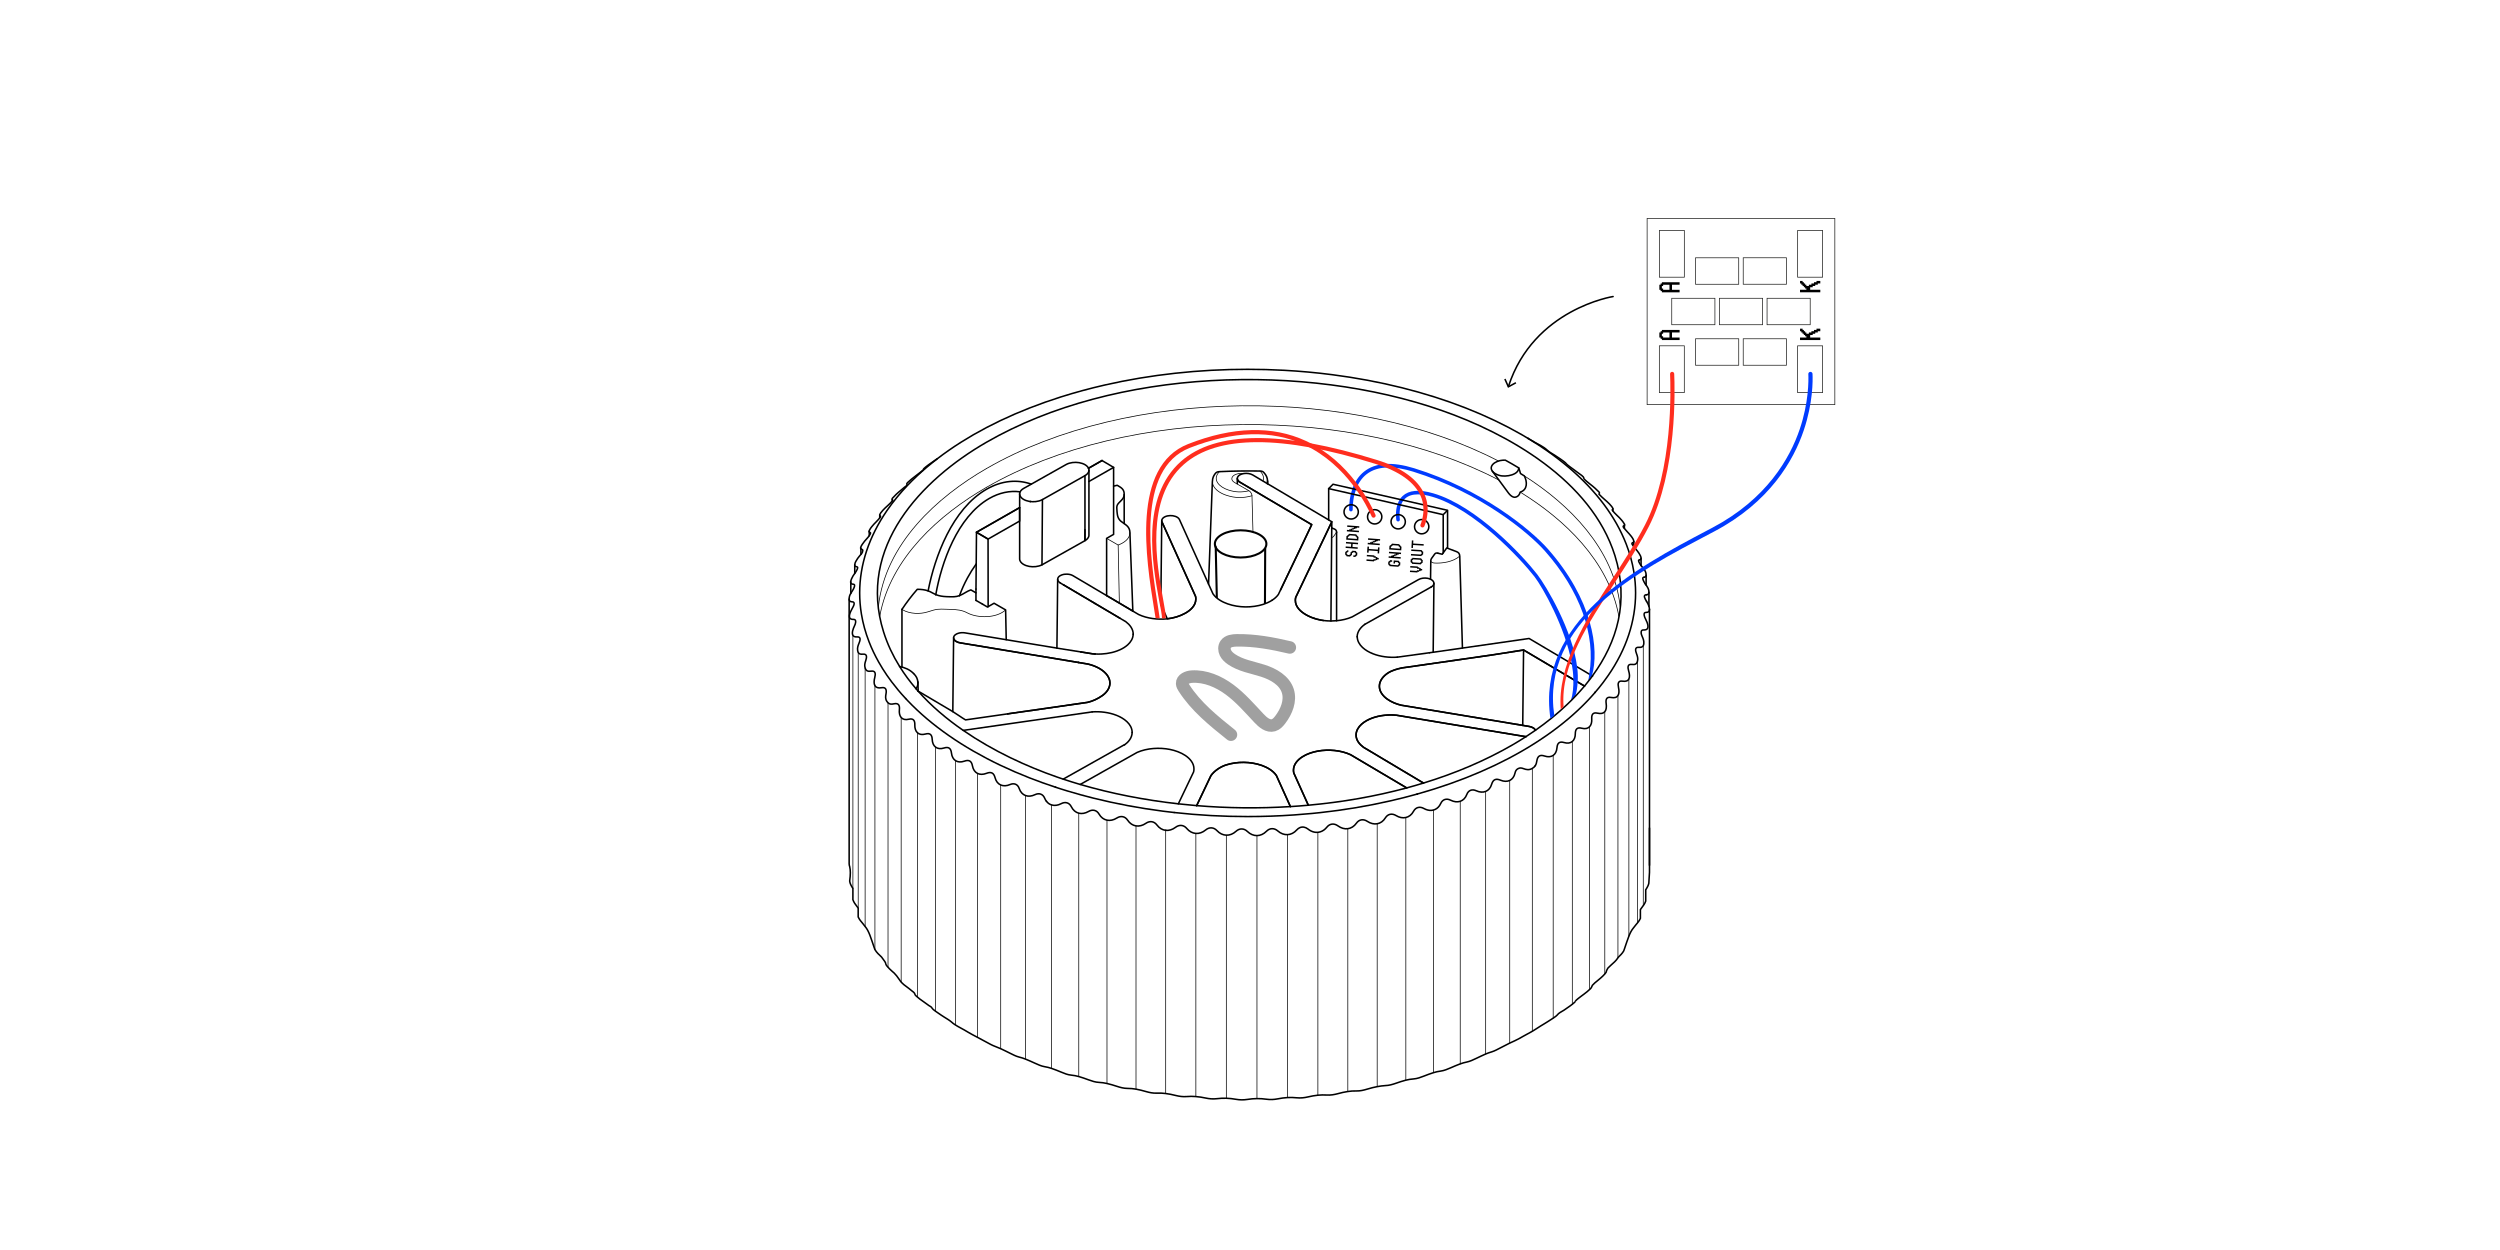 <?xml version="1.0" encoding="UTF-8"?><svg xmlns="http://www.w3.org/2000/svg" viewBox="0 0 1200 600"><defs><style>.c,.d,.e{stroke-linecap:round;}.c,.d,.e,.f,.g,.h{fill:none;}.c,.e{stroke-linejoin:round;}.c,.e,.f,.g{stroke:#000;}.c,.f{stroke-width:.75px;}.d{stroke:#a0a0a0;stroke-width:6px;}.d,.f,.g{stroke-miterlimit:10;}.e,.h{stroke-width:.35px;}.i{fill:#003bff;}.j{fill:#ff2d1e;}.h{stroke:#1d1d1b;}</style></defs><g id="a"><g><path d="M797.71,158.98h-.61v.6h-.61v2.44h.61v.61h.61v.6h8.5v-1.21h-3.65v-2.44h3.65v-1.21h-8.5v.61Zm3.63,.6v2.44h-3.04v-.61h-.6v-1.21h.6v-.61h3.04Z"/><path d="M797.71,136.07h-.61v.6h-.61v2.44h.61v.61h.61v.6h8.5v-1.21h-3.65v-2.44h3.65v-1.19h-8.5v.6Zm3.63,.6v2.44h-3.04v-.61h-.6v-1.21h.6v-.61h3.04Z"/><path d="M867.07,159.58h-.61v-.6h-.61v-.61h-.6v-.61h-1.23v1.23h.61v.6h.61v.61h.6v.61h.61v.6h.61v.61h-3.05v1.21h9.74v-1.21h-4.86v-1.21h1.21v-.61h1.21v-.61h1.23v-.6h1.21v-1.23h-1.83v.61h-1.21v.61h-1.23v.6h-1.21v.61h-1.21v-.61Z"/><path d="M867.07,136.66h-.61v-.6h-.61v-.6h-.6v-.61h-1.23v1.21h.61v.6h.61v.61h.6v.61h.61v.6h.61v.61h-3.05v1.21h9.74v-1.21h-4.86v-1.21h1.21v-.61h1.21v-.61h1.23v-.6h1.21v-1.21h-1.83v.61h-1.21v.6h-1.23v.6h-1.21v.61h-1.21v-.61Z"/><path class="h" d="M813.86,136.45h20.72v-12.71h-20.72v12.71Zm49,52h11.98v-22.45h-11.98v22.45Zm-72.24,5.77h90.1V104.84h-90.1v89.39Zm66.85-57.78h-20.72v-12.71h20.72v12.71Zm-20.72,26.17h20.72v12.71h-20.72v-12.71Zm-2.16,12.71h-20.72v-12.71h20.72v12.71Zm-38.1,13.12v-22.45h11.98v22.45h-11.98Zm72.41-45.26v12.69h-20.71v-12.69h20.71Zm-22.86,0v12.69h-20.72v-12.69h20.72Zm-22.88,0v12.69h-20.72v-12.69h20.72Zm51.69-32.57v22.45h-11.98v-22.45h11.98Zm-66.37,0v22.45h-11.98v-22.45h11.98Z"/></g><g><path class="c" d="M543.92,304.38c-.03,2.08-1.17,3.83-2.62,5.14-1.04,.94-2.27,1.7-3.56,2.3-.51,.24-1.03,.45-1.55,.64-1.59,.59-3.29,1-5.01,1.23-.8,.12-1.6,.2-2.4,.23-1.06,.06-2.11,.06-3.15,0"/><path class="c" d="M670.69,315.44c-3.85,.28-8.04-.21-11.66-1.63-1.81-.71-3.63-1.71-5.05-3.06-1.41-1.33-2.52-3.12-2.5-5.19"/><path class="c" d="M687.91,313.08c-.59,.08-1.18,.17-1.76,.24h0c-5.17,.73-10.29,1.37-15.46,2.12"/><path class="c" d="M510.33,373.98c4.86-2.73,9.73-5.46,14.58-8.19,4.94-2.78,9.87-5.55,14.81-8.33"/><path class="c" d="M518.83,312.93c-3.83-.61-7.66-1.19-11.51-1.83"/><path class="c" d="M686.98,281.75c-.13,.07-.26,.15-.39,.22-10.49,5.91-20.99,11.81-31.49,17.72"/><polyline class="c" points="731.31 312.01 731 339.69 730.91 348.18"/><path class="c" d="M524.22,341.71c3.85-.28,8.04,.21,11.66,1.63,1.8,.71,3.62,1.71,5.04,3.06,1.42,1.33,2.52,3.12,2.51,5.18"/><path class="c" d="M462.34,350.58c7.16-1.02,14.31-2.06,21.47-3.08,2.74-.39,5.47-.79,8.21-1.18,10.74-1.54,21.47-3.07,32.21-4.61"/><line class="c" x1="680.28" y1="381.15" x2="680.27" y2="381.15"/><path class="c" d="M627.99,386.5c-2.33-5.15-4.65-10.3-6.97-15.45-.11-.46-.16-.92-.16-1.38,.02-2.85,2.13-5.02,4.26-6.39,2.23-1.43,4.93-2.3,7.48-2.76,5.03-.9,11-.44,15.71,1.76,8.97,5.32,17.93,10.62,26.89,15.92"/><path class="c" d="M483.71,342.65l1.7-.25,36.57-5.26c2.38-.52,4.92-1.7,6.95-3.13l.21-.15c.17-.13,.35-.26,.52-.39,.13-.1,.25-.21,.38-.33,.1-.08,.19-.17,.29-.26,.15-.15,.3-.3,.45-.46,.13-.13,.25-.27,.36-.42,.02-.01,.03-.03,.04-.04,.11-.13,.21-.27,.31-.41,.08-.1,.15-.21,.22-.32,.1-.15,.19-.31,.28-.47,.1-.18,.19-.36,.27-.54,.04-.09,.08-.19,.11-.29,.05-.12,.09-.25,.13-.38,.05-.16,.1-.33,.13-.5,.04-.17,.07-.33,.08-.51,.01-.01,.01-.03,.01-.04,0-.04,.01-.07,.01-.11,.02-.15,.03-.31,.03-.47,0-.37-.03-.72-.09-1.06-.02-.15-.05-.28-.09-.42-.03-.14-.07-.28-.12-.42-.1-.3-.22-.6-.37-.88-.04-.08-.08-.17-.13-.25-.01,0-.02-.03-.03-.04-.04-.1-.1-.19-.16-.28-.09-.16-.19-.31-.3-.45-.09-.13-.19-.26-.29-.38-.13-.17-.27-.33-.42-.49-.52-.57-1.11-1.07-1.7-1.51-.09-.07-.19-.13-.28-.19-.01,0-.03-.02-.04-.03-.2-.14-.42-.28-.63-.41-.23-.14-.46-.28-.69-.41-.16-.08-.32-.17-.48-.25l-.06-.03h-.01c-.14-.07-.27-.14-.42-.21-.27-.13-.54-.25-.82-.36-.28-.12-.56-.23-.84-.33-.21-.08-.42-.15-.63-.22-.14-.05-.29-.1-.43-.14-.49-.16-.99-.29-1.48-.41-1.18-.2-2.36-.39-3.54-.59l-1.08-.18"/><path class="c" d="M683.27,375.87c-9.6-5.7-19.17-11.47-28.77-17.16-1.88-1.41-3.62-3.37-3.59-5.95,.03-2.07,1.17-3.82,2.62-5.13,1.46-1.32,3.29-2.28,5.1-2.95,3.67-1.34,7.86-1.74,11.7-1.37,20.45,3.38,40.89,6.77,61.34,10.17,.17,.02,.35,.05,.53,.06,.1,0,.2,.02,.3,.02"/><path class="c" d="M736.96,367.48s0,.01-.01,.02"/><path class="c" d="M574.39,386.7l.44-.91,6.42-13.49c1.67-2.36,4.59-4.25,7.17-5.09,2.75-.9,5.74-1.3,8.61-1.27,2.85,.04,5.84,.49,8.56,1.44,2.57,.91,5.44,2.48,7.07,4.87,2.24,4.97,4.49,9.94,6.73,14.91"/><path class="c" d="M638.84,298.07l.35-40,.05-4.56h0l.03-3.07c-.45,.93-.89,1.85-1.32,2.76-.06,.13-.12,.26-.18,.38,0,.01,0,.01,0,.02-.6,1.25-1.18,2.49-1.76,3.7-.74,1.53-1.45,3.03-2.16,4.5-.61,1.29-1.21,2.55-1.8,3.79-.04,.09-.09,.17-.13,.26-.02,.04-.04,.07-.06,.11,0,.05-.04,.11-.07,.16h0c-1.83,3.84-3.56,7.46-5.2,10.88-.62,1.33-1.24,2.62-1.85,3.89-.51,1.06-1.01,2.11-1.5,3.13-.44,.92-.87,1.83-1.3,2.72-.11,.44-.18,.91-.18,1.38-.02,3.2,2.59,5.48,4.99,6.88,.36,.21,.74,.42,1.12,.61,.22,.11,.45,.22,.68,.31,.05,.03,.1,.05,.15,.07,.16,.07,.32,.15,.48,.21,.16,.07,.33,.14,.49,.2,.08,.03,.16,.06,.25,.1,.09,.03,.17,.06,.26,.09,.17,.07,.34,.13,.51,.18h0c.16,.06,.33,.12,.49,.16,.16,.05,.33,.11,.49,.15,.1,.03,.2,.06,.29,.09,.72,.2,1.44,.36,2.15,.49,.38,.07,.76,.13,1.14,.18"/><path class="c" d="M651.43,305.68c.03-2.57,1.78-4.62,3.67-5.99"/><path class="c" d="M457.35,341.58s-8.28-4.89-16.61-9.82c-.08-.05-.16-.09-.24-.14"/><path class="c" d="M518.5,376.54c4.2-2.37,8.4-4.73,12.59-7.09,4.91-2.76,9.82-5.53,14.73-8.29,4.78-2.1,10.74-2.42,15.76-1.43,2.54,.52,5.2,1.45,7.41,2.92,2.09,1.43,4.16,3.64,4.11,6.5,0,.46-.06,.91-.17,1.37-2.44,5.11-4.88,10.21-7.33,15.32"/><line class="c" x1="559.53" y1="398.56" x2="559.53" y2="398.55"/><path class="c" d="M610.57,288.14c1.19-.76,2.26-1.69,3.04-2.79,.37-.75,.72-1.5,1.08-2.24l10.82-22.61,4.11-8.67c-6.95-4.12-13.91-8.23-20.87-12.34-.51-.31-1.03-.61-1.54-.91l-12.06-7.14c-.61-.37-1.25-.98-1.25-1.78,.02-.76,.61-1.35,1.18-1.69,.55-.32,1.2-.53,1.82-.64,.07-.02,.15-.03,.22-.04,1.34-.2,2.97-.02,4.18,.68,1.6,.95,3.24,1.92,4.93,2.92,.69,.41,1.38,.82,2.09,1.24,.05,.03,.1,.06,.16,.09,8.63,5.11,18.37,10.88,29.28,17.33,.5,.29,1,.59,1.51,.89-.45,.93-.89,1.85-1.32,2.76-.06,.13-.12,.26-.18,.38,0,.01,0,.01,0,.02-.6,1.25-1.18,2.49-1.76,3.7-.74,1.53-1.45,3.03-2.16,4.5-.61,1.29-1.21,2.55-1.8,3.79-.04,.09-.09,.17-.13,.26-.02,.04-.04,.07-.06,.11-.02,.03-.04,.06-.06,.1,0,.02,0,.04,0,.06h0c-1.83,3.84-3.56,7.46-5.2,10.88-.63,1.33-1.25,2.62-1.85,3.89-.51,1.06-1.01,2.11-1.5,3.13-.44,.92-.87,1.83-1.3,2.72-.11,.44-.18,.91-.18,1.38-.02,3.2,2.59,5.48,4.99,6.88,.36,.21,.74,.42,1.12,.61,.22,.11,.45,.22,.68,.31,.05,.03,.1,.05,.15,.07,.16,.07,.32,.15,.48,.21,.16,.07,.33,.14,.49,.2,.08,.03,.16,.06,.25,.1,.09,.03,.17,.06,.26,.09,.17,.07,.34,.13,.51,.18,.16,.05,.33,.11,.49,.16s.33,.11,.49,.15c.1,.03,.2,.06,.29,.09,.72,.2,1.44,.36,2.15,.49,.38,.07,.76,.13,1.14,.18,1.1,.14,2.24,.22,3.39,.23h.21c.9-.01,1.81-.05,2.72-.13,2.59-.23,5.17-.83,7.47-1.84,10.63-5.98,21.26-11.96,31.89-17.93,1.21-.69,2.86-.83,4.19-.61,.52,.09,1.05,.24,1.54,.47,.17,.08,.33,.17,.48,.26,.56,.36,1.15,.94,1.13,1.72v.09h0l-.35,32.98c4.69-.67,9.37-1.35,14.06-2.02l31.98-4.59c6.64,3.93,13.29,7.87,19.94,11.8,1.23,.73,2.45,1.45,3.68,2.17l4.8,2.85c.67,.39,1.32,.78,1.99,1.17,0,.01,.03,.02,.04,.03"/><line class="c" x1="765.66" y1="332.34" x2="765.65" y2="332.34"/><path class="c" d="M737,350.53s-.02-.05-.03-.08c-.03-.06-.06-.12-.1-.18-.07-.13-.17-.25-.28-.36-.08-.09-.17-.17-.27-.25-.11-.09-.23-.18-.35-.25-.59-.38-1.31-.61-2.01-.72-1.02-.17-2.03-.34-3.05-.51-19.44-3.23-38.85-6.45-58.29-9.67-2.37-.57-4.81-1.53-6.81-2.99-1.95-1.41-3.74-3.55-3.71-6.18,.04-2.64,1.87-4.73,3.84-6.11,2.03-1.4,4.56-2.1,6.94-2.62l3.15-.45h.02l10.03-1.45,16.04-2.31,14.14-2.04,15.05-2.36c7.8,4.62,15.6,9.24,23.4,13.85,1.02,.61,2.04,1.21,3.06,1.81,.93,.56,1.86,1.1,2.79,1.65"/><path class="c" d="M683.27,375.87c-9.6-5.7-19.17-11.47-28.77-17.16-1.88-1.41-3.62-3.37-3.59-5.95,.03-2.07,1.17-3.82,2.62-5.13,1.46-1.32,3.29-2.28,5.1-2.95,3.67-1.34,7.86-1.74,11.7-1.37,20.45,3.38,40.89,6.77,61.34,10.17,.17,.02,.35,.05,.53,.06,.1,0,.2,.02,.3,.02"/><path class="c" d="M627.99,386.5c-2.33-5.15-4.65-10.3-6.97-15.45-.11-.46-.16-.92-.16-1.38,.02-2.85,2.13-5.02,4.26-6.39,2.23-1.43,4.93-2.3,7.48-2.76,5.03-.9,11-.44,15.71,1.76,8.97,5.32,17.93,10.62,26.89,15.92"/><line class="c" x1="680.28" y1="381.15" x2="680.27" y2="381.15"/><path class="c" d="M574.39,386.7l.44-.91,6.42-13.49c1.67-2.36,4.59-4.25,7.17-5.09,2.75-.9,5.74-1.3,8.61-1.27,2.85,.04,5.84,.49,8.56,1.44,2.57,.91,5.44,2.48,7.07,4.87,2.24,4.97,4.49,9.94,6.73,14.91"/><line class="c" x1="502.32" y1="384.64" x2="502.31" y2="384.64"/><path class="c" d="M483.71,342.65l1.7-.25,36.57-5.26c2.38-.52,4.92-1.7,6.95-3.13l.21-.15c.17-.13,.35-.26,.52-.39,.13-.1,.25-.21,.38-.33,.1-.08,.19-.17,.29-.26,.15-.15,.3-.3,.45-.46,.13-.13,.25-.27,.36-.42,.02-.01,.03-.03,.04-.04,.11-.13,.21-.27,.31-.41,.08-.1,.15-.21,.22-.32,.1-.15,.19-.31,.28-.47,.1-.18,.19-.36,.27-.54,.04-.09,.08-.19,.11-.29,.05-.12,.09-.25,.13-.38,.05-.16,.1-.33,.13-.5,.04-.17,.07-.33,.08-.51,.01-.01,.01-.03,.01-.04,0-.04,.01-.07,.01-.11,.02-.15,.03-.31,.03-.47,0-.37-.03-.72-.09-1.06-.02-.15-.05-.28-.09-.42-.03-.14-.07-.28-.12-.42-.1-.3-.22-.6-.37-.88-.03-.09-.08-.17-.13-.25-.01,0-.02-.03-.03-.04-.04-.1-.1-.19-.16-.28-.09-.16-.19-.31-.3-.45-.09-.13-.19-.26-.29-.38-.13-.17-.27-.33-.42-.49-.52-.57-1.11-1.07-1.7-1.51-.09-.07-.19-.13-.28-.19-.01,0-.03-.02-.04-.03-.2-.14-.42-.28-.63-.41-.23-.14-.46-.28-.69-.41-.16-.08-.32-.17-.48-.25l-.06-.03h-.01c-.14-.07-.27-.14-.42-.21-.27-.13-.54-.25-.82-.36-.28-.12-.56-.23-.84-.33-.21-.08-.42-.15-.63-.22-.14-.05-.29-.1-.43-.14-.49-.16-.99-.29-1.48-.41-1.18-.2-2.36-.39-3.54-.59l-1.08-.18"/><line class="c" x1="765.66" y1="332.34" x2="765.65" y2="332.34"/><path class="c" d="M760.56,329.31c-.93-.55-1.86-1.09-2.79-1.65-1.02-.6-2.04-1.2-3.06-1.81-7.8-4.61-15.6-9.23-23.4-13.85l-15.05,2.36-14.14,2.04-16.04,2.31-10.03,1.45h-.02l-3.15,.45c-2.38,.52-4.91,1.22-6.94,2.62-1.97,1.38-3.8,3.47-3.84,6.11-.03,2.63,1.76,4.77,3.71,6.18,2,1.46,4.44,2.42,6.81,2.99,19.44,3.22,38.85,6.44,58.29,9.67,1.02,.17,2.03,.34,3.05,.51,.7,.11,1.42,.34,2.01,.72,.12,.07,.24,.16,.35,.25,.09,.08,.19,.16,.27,.25,.11,.11,.21,.23,.28,.36,.04,.06,.08,.12,.1,.18,.01,.02,.03,.04,.04,.07"/><path class="c" d="M543.43,351.58c-.03,2.57-1.78,4.62-3.68,5.99"/><path class="c" d="M508.93,279.81c-.61-.37-1.25-.95-1.25-1.74"/><path class="c" d="M614.69,283.11l10.82-22.61,4.11-8.67c-6.95-4.12-13.91-8.23-20.87-12.34-.51-.31-1.03-.61-1.54-.91l-12.06-7.14c-.61-.37-1.25-.98-1.25-1.78v2.46"/><path class="c" d="M688.27,280s0,.07,0,.1h0c-.06,.77-.69,1.32-1.28,1.65"/><path class="c" d="M508.93,279.81c.26,.16,.53,.31,.79,.47l.81,.48"/><path class="c" d="M537.43,296.67c.99,.58,1.99,1.17,2.98,1.76,1.87,1.41,3.57,3.5,3.54,6.07"/><path class="c" d="M574,287.59c-.03,3.2-2.68,5.43-5.12,6.78-2.6,1.45-5.66,2.34-8.57,2.66-.99-2.21-1.98-4.41-2.97-6.6-.1-.21-.14-.42-.14-.65l.44-39.85c0,.23,.04,.45,.13,.65,5.37,11.88,10.71,23.76,16.08,35.64,.11,.45,.17,.9,.15,1.37Z"/></g><path class="f" d="M756.17,480.58c.13-.43,2.76-2.37,3.04-2.58,.5-.36,4.85-3.47,4.85-4.41,.1-.21,.19-.42,.28-.63,.71-.84,1.55-1.5,2.4-2.18,.4-.32,2.45-1.97,3.56-3.26,.45-.5,.74-.94,.74-1.23,.03-.27,.28-.81,.76-1.61,.47-.51,.97-.97,1.48-1.42,1.22-1.08,2.44-2.1,3.33-3.51,.06-.08,.12-.17,.17-.26,.96-.93,1.9-1.84,2.59-3.02,.11-.31,.22-.62,.34-.93,.83-2.4,1.46-4.44,2.15-6.17h0c.63-1.6,1.3-2.91,2.21-3.98,.33-.47,.67-.91,1.05-1.34,.88-1,1.71-1.99,2.27-3.23v-4.17c.11-.17,.21-.34,.32-.51,.08-.12,.17-.23,.26-.35,.8-1.01,1.53-2.01,1.97-3.26v-5.42c.09-.13,.18-.27,.26-.41,.13-.21,.26-.42,.37-.63,.12-.21,.24-.42,.34-.64,.06-.12,.11-.24,.16-.35,.05-.12,.1-.24,.14-.36,.06-.18,.12-.36,.17-.54,.02-.08,.03-.16,.05-.25,.11-1.72,.21-3.44,.32-5.17v-3.46h0v-122.81c-.08-.5-.11-1.02-.27-1.51h0v-6.68c.06-1.44-.66-2.39-1.35-3.48v-4.67c.05-1.97-1.12-3.02-2.16-4.34-.09-.12-.18-.23-.26-.35-.01-1.16-.01-2.32-.01-3.47,.07-1.35-1.86-3.66-2.58-4.48-.32-.36-.62-.73-.9-1.12v-2.45c.09-1.29-2.35-3.87-3.04-4.58-.43-.44-.85-.9-1.22-1.39-.3-.4-1.37-1.31-.52-1.6,.12-.04,.21-.09,.27-.15,.4-.32-.12-.83-.37-1.24-.28-.46-.6-.88-.95-1.28-.68-.82-1.43-1.57-2.21-2.29-.46-.43-.91-.87-1.33-1.34-.21-.24-.41-.47-.59-.73-.18-.27-.71-.57-.22-.84,.06-.03,.11-.07,.14-.1,.16-.19-.04-.41-.15-.63-.12-.24-.28-.46-.44-.67-.33-.43-.69-.83-1.07-1.21-.76-.77-1.56-1.49-2.38-2.19-.49-.42-.97-.84-1.43-1.29-.23-.23-.46-.46-.67-.7s-.8-.39-.42-.82c.47-.45-.53-1.1-.78-1.36-.38-.41-.78-.78-1.19-1.15-.82-.74-1.68-1.43-2.55-2.1-.53-.4-1.04-.82-1.54-1.25-.15-.13-1.34-1.13-1.34-1.42v-.02c.21-.74-2.03-2.1-2.38-2.37-.9-.71-1.81-1.38-2.74-2.03-.3-.21-3.04-2.15-3.22-2.55-.15-.41-2.47-2.01-2.75-2.21-.97-.67-1.95-1.32-2.94-1.96-1.21-.77-2.49-1.4-3.55-2.4-1.85-1.75-4.12-2.66-6.23-3.9-.87-.52-1.75-1.04-2.64-1.55-.09-.06-.19-.11-.28-.17-.03-.01-.05-.03-.07-.04h-.01c-.95-.57-1.91-1.14-2.87-1.7-4.23-2.43-8.57-4.7-12.98-6.8-4.6-2.19-9.28-4.21-14.03-6.07-4.92-1.93-9.91-3.69-14.96-5.29-5.2-1.65-10.46-3.12-15.75-4.45-10.98-2.73-22.12-4.79-33.34-6.24-7.67-.99-15.37-1.69-23.09-2.11-5.84-.32-11.68-.47-17.53-.47-11.65,0-23.31,.62-34.89,1.9-11.32,1.24-22.56,3.1-33.66,5.63-7.13,1.63-14.19,3.54-21.16,5.74-5.04,1.6-10.03,3.36-14.96,5.29-4.75,1.86-9.43,3.88-14.03,6.07-4.41,2.1-8.74,4.37-12.98,6.8-4.03,2.33-7.98,4.82-11.8,7.48-1.86,1.3-3.68,2.63-5.47,4-.44,.31-.88,.61-1.33,.91-.96,.64-1.91,1.3-2.84,1.98-.25,.19-2.51,1.84-2.57,2.28-.02,.48-.42,.52-.67,.74-.26,.22-.52,.44-.78,.65-.52,.42-1.06,.82-1.6,1.22-.9,.66-1.79,1.34-2.64,2.06-.43,.35-.85,.72-1.26,1.11-.2,.2-1.19,.88-.93,1.32,.37,.57-.95,1.23-1.21,1.47-.48,.44-.98,.86-1.49,1.27-.84,.68-1.67,1.38-2.46,2.13-.39,.38-.78,.76-1.13,1.18-.25,.27-1.11,.9-.71,1.31,.02,.02,.05,.05,.08,.07,.47,.34-.12,.58-.32,.83-.19,.25-.41,.48-.63,.71-.43,.46-.9,.89-1.37,1.31-.8,.71-1.57,1.44-2.3,2.23-.36,.39-.7,.8-1.01,1.24-.15,.22-.29,.44-.39,.69-.08,.21-.19,.43-.08,.58,.04,.05,.1,.1,.19,.13,.5,.22,.05,.55-.11,.83-.02,.04-.05,.08-.08,.11h0c-.15,.23-.31,.44-.48,.64-.39,.48-.82,.93-1.27,1.36-.75,.74-1.48,1.5-2.13,2.34-.33,.42-.64,.84-.88,1.31-.21,.41-.58,.91-.27,1.2,.07,.07,.19,.13,.35,.17,.48,.14,.23,.49,.1,.8-.12,.27-.28,.52-.45,.76h0s-.02,.02-.02,.03c-.35,.51-.75,.97-1.17,1.43-.72,.77-1.39,1.57-1.98,2.45-.41,.63-1.33,1.85-.83,2.41,.11,.12,.29,.22,.55,.27,.2,.03,.32,.2,.35,.49-.06,1.2-.83,1.8-1.49,2.59-.68,.82-1.31,1.65-1.81,2.6-.25,.47-.47,.94-.54,1.48-.02,.1-.02,.19-.02,.28v.04c0,.47,.2,.76,.8,.82,.99,.12,.52,.93,.24,1.54-.26,.57-.6,1.08-.97,1.58-.02,.03-.04,.06-.07,.09-.61,.84-1.16,1.68-1.56,2.66-.29,.71-.57,1.49-.32,1.99,.13,.3,.46,.5,1.07,.54,.97,.06,.78,.78,.55,1.47-.21,.61-.51,1.15-.86,1.68-.27,.4-.53,.79-.76,1.19-.49,.83-.84,1.7-.81,2.82v127.03c0,.49,.11,.95,.27,1.41,.4,1.64,.4,3.89,0,6.73,0,.09,0,.17,0,.25,.02,.17,.05,.34,.09,.5,.04,.18,.1,.36,.16,.54,.05,.12,.09,.24,.14,.36s.11,.23,.16,.35c.11,.22,.22,.43,.34,.65,.12,.21,.24,.41,.37,.62,.09,.14,.18,.28,.27,.41v5.43c.43,1.24,1.17,2.24,1.96,3.25,.09,.12,.18,.24,.27,.35,.1,.17,.21,.34,.31,.51v4.17c.57,1.24,1.4,2.23,2.27,3.23,.38,.43,.73,.87,1.05,1.34,1.89,2.22,2.77,5.53,4.37,10.15,.11,.31,.22,.62,.34,.93,.83,1.44,2,2.5,3.19,3.6,1.36,1.73,2.03,2.78,1.99,3.14,0,1.11,3.45,4.02,4.05,4.53,.73,.7,1.61,1.8,2.62,3.32,1.13,1.82,2.82,2.83,4.42,4.05,.51,.4,1.02,.8,1.51,1.22,.5,.42,1.07,.71,1.36,1.38v.11c0,.88,4.66,4.01,5.13,4.34,.56,.39,1.11,.79,1.66,1.2,.55,.42,1.26,.55,1.56,1.33,.11,.25,.79,.79,1.64,1.41,1.57,1.14,3.72,2.52,4.05,2.73,1.2,.77,2.45,1.45,3.55,2.39,1.86,1.71,4.11,2.63,6.22,3.87,1.28,.75,2.54,1.53,3.85,2.22,.79,.42,1.59,.84,2.38,1.26h0c1.45,.77,2.9,1.55,4.34,2.33,1.36,.73,2.68,1.51,4.14,2.04,.93,.33,1.83,.7,2.72,1.11,1.51,.68,2.97,1.45,4.46,2.17,1.43,.7,2.82,1.47,4.4,1.86,1.04,.24,2.04,.57,3.02,.96,1.55,.59,3.04,1.32,4.57,1.99,1.5,.67,2.96,1.38,4.63,1.66,1.15,.17,2.25,.47,3.32,.82,1.58,.52,3.09,1.17,4.64,1.79,1.57,.64,3.09,1.3,4.84,1.45,1.24,.11,2.42,.35,3.58,.67,1.59,.44,3.13,1.01,4.7,1.58,1.64,.59,3.23,1.15,5.02,1.23,1.32,.05,2.58,.24,3.82,.53,1.6,.35,3.16,.84,4.74,1.35,1.69,.55,3.34,1.01,5.16,1.01,1.38,0,2.71,.12,4.03,.35,1.6,.27,3.16,.69,4.75,1.14,1.74,.5,3.44,.86,5.29,.78,1.44-.07,2.83,0,4.21,.18,1.59,.19,3.15,.52,4.74,.92,1.78,.44,3.52,.7,5.37,.54,1.48-.13,2.93-.13,4.37,0,1.57,.12,3.13,.37,4.71,.71,1.81,.39,3.57,.53,5.43,.31,1.52-.2,3.01-.26,4.49-.21,1.55,.05,3.08,.23,4.65,.51,1.84,.32,3.6,.35,5.45,.06,1.55-.25,3.07-.39,4.6-.4,1.51-.02,3.02,.08,4.56,.3,1.85,.26,3.61,.18,5.44-.18,1.57-.31,3.12-.53,4.67-.62,1.47-.08,2.94-.05,4.44,.11,1.86,.19,3.61,0,5.41-.42,1.58-.37,3.14-.66,4.72-.82,1.41-.14,2.84-.18,4.3-.08,1.85,.11,3.57-.19,5.33-.66,1.58-.43,3.15-.8,4.74-1.03,1.35-.21,2.72-.31,4.14-.27,1.83,.04,3.51-.37,5.23-.89,1.65-.5,3.23-.89,4.73-1.18,1.38-.26,2.69-.43,3.94-.51,1.8-.04,3.43-.55,5.1-1.12,1.57-.54,3.12-1.08,4.71-1.47,1.2-.3,2.43-.52,3.71-.6,1.76-.13,3.33-.72,4.93-1.34,1.56-.59,3.09-1.21,4.67-1.68,1.12-.34,2.26-.61,3.46-.75,1.7-.23,3.2-.9,4.74-1.55s3.04-1.34,4.6-1.9c1.03-.37,2.08-.68,3.18-.89,1.63-.34,3.05-1.07,4.52-1.75,1.51-.7,2.98-1.45,4.51-2.1,.93-.39,1.89-.74,2.88-1.02,1.52-.47,2.87-1.24,4.27-1.96,1.47-.75,2.92-1.53,4.4-2.25,.84-.42,1.68-.81,2.55-1.18,1.39-.62,2.68-1.4,4-2.14,2.18-1.22,4.41-2.32,6.48-3.73,1.2-.82,2.46-1.55,3.7-2.31,.39-.24,2.52-1.54,4.13-2.62,.92-.61,1.66-1.15,1.83-1.38,.9-1.24,2.23-1.69,3.39-2.47,.96-.64,1.91-1.29,2.84-1.98,.1-.07,.6-.43,1.13-.85,.69-.53,1.43-1.17,1.44-1.42"/><path class="c" d="M438.55,323.3c1.28,1.28,1.97,2.54,2.04,4.4"/><path class="c" d="M468.46,288.18c1.04,.61,2.09,1.21,3.14,1.81h0c.8,.46,1.6,.93,2.4,1.39,.1-.06,.21-.12,.31-.18"/><path class="c" d="M468.46,284.56c-.81-.47-1.63-.94-2.44-1.41-.85,.3-1.64,.68-2.41,1.15-1.23,.76-2.18,1.27-3.05,1.6-1.76,.67-3.2,.6-6.05,.5-.07,0-.15-.01-.22-.01-1.83-.07-3.49-.32-5.11-.98-.52-.22-1.05-.48-1.57-.79-.7-.42-1.4-.74-2.11-1-1.66-.58-3.35-.76-5.21-.75-2.66,3.06-5.11,6.24-7.35,9.63"/><path class="e" d="M482.7,292.77c-4.46,4.07-13.49,4.04-18.46,1.38-2.49-1.34-4.99-1.54-7.69-1.63-.57-.02-1.13-.04-1.7-.06-4.8-.17-4.96-.22-9.56,1.25-3.62,1.16-8.56,1-11.96-.96l-.39-.24"/><path class="c" d="M716.36,226.21c.38,.49,.83,.83,1.36,1.14,2.13,1.23,4.09,1.35,6.43,.97,1.78-.29,4.91-1.32,4.82-3.74"/><path class="c" d="M731.69,228.45c-.62-.39-1.24-.78-1.86-1.16-.22-.93-.5-1.82-.85-2.71-2.12-1.29-4.27-2.52-6.44-3.71-1.77-.02-3.31,.22-4.88,1.15-1.57,.93-2.57,2.54-1.29,4.19,2.56,3.47,5.11,6.94,7.67,10.41l.53,.64c.37,.41,.76,.76,1.23,1.04,.88,.51,1.57,.52,2.46,.02,.89-.49,1.13-1.25,1.44-2.09,3.6-1.15,3.42-4.97,1.99-7.78Z"/><path class="e" d="M777.71,291.35c-2.94-27.92-24.54-49.27-46.02-62.91"/><path class="c" d="M489.66,236.08c-4.93-.67-10.08,.45-14.85,3.2-15.35,8.85-22.92,30.88-25.63,46.13,0,.04,0,.08-.02,.12"/><path class="c" d="M495,232.39c-6.59-2.36-14.16-1.77-21.46,2.44-16.46,9.48-24.84,32.36-28.04,48.79,0,.01-.01,.03-.01,.04"/><line class="c" x1="468.47" y1="282.76" x2="468.47" y2="282.75"/><path class="c" d="M631.79,266.06s0,.04,0,.06h0"/><line class="c" x1="630.68" y1="296.78" x2="630.68" y2="296.77"/><path class="c" d="M641.56,297.94v-42.45h0c0-1.25-.93-1.59-2.01-1.91"/><path class="e" d="M639.19,258.07c.37-.1,.69-.28,.9-.55,.49-.68,.98-1.35,1.47-2.03"/><path class="e" d="M686.77,269.18c.01,.49,.31,.63,.68,.81,.35,.17,.7,.24,1.07,.27,3.83,.23,9.04-.58,12.15-3.32"/><path class="c" d="M701.97,311.06c-.43-14.71-.86-29.41-1.29-44.12-.05-1.2-.54-1.77-1.62-2.19-1.41-.54-2.82-1.07-4.23-1.58h0c-.13-.06-.26-.1-.39-.15-.57,.79-1.14,1.59-1.7,2.37h0c-.16,.23-.32,.43-.47,.65-.69-.17-1.37-.33-2.07-.5h0c-.66-.15-1.14-.16-1.59,.47-.48,.66-.95,1.33-1.43,1.99-.01,.02-.02,.03-.03,.04-.25,.35-.36,.69-.37,1.11v.03l-.12,8.85"/><line class="c" x1="686.15" y1="313.33" x2="686.15" y2="313.32"/><path class="c" d="M580.1,280.34c.62-16.41,1.23-32.82,1.84-49.23,0-.05,0-.11,.02-.16,.05-1.43,.51-2.54,1.37-3.66,.55-.69,1.16-.86,1.99-.9,6.48-.3,12.95-.4,19.44-.29,.8,.01,1.41,.13,1.93,.76,.04,.04,.08,.09,.11,.13,1.02,1.16,1.57,2.31,1.63,3.91v.04c.02,.43,.03,.85,.05,1.28"/><path class="e" d="M601.43,255.32c0-.08-.01-.15-.01-.23-.15-5.71-.32-11.41-.47-17.12-.02-.33-.09-.63-.22-.93-.27-.63-.63-1.1-1.23-1.46-.01,0-.02-.01-.03-.02-1.87-1.07-3.74-2.15-5.6-3.22-.42-.25-.84-.49-1.26-.73-2.21-1.27-1.5-3.2,.74-3.96,1.3-.44,2.42-.58,3.55-.32"/><path class="e" d="M581.96,230.95c-.14,3.65,3.93,5.89,6.69,6.78,4.24,1.4,8.02,1.44,12.3,.24"/><path class="e" d="M585.31,226.39c-3.76,3.92,.12,7.46,4.3,8.81,3.36,1.12,6.43,1.19,9.85,.37"/><path class="e" d="M542.36,255.69v.04c0,3.09-3.28,5.03-5.64,5.89-1.84-1.07-3.69-2.13-5.54-3.2"/><path class="c" d="M539.61,251.31c-.16-.11-.32-.22-.49-.32-1.78-1.09-2.61-2.34-2.84-4.43-.04-.33-.07-.65-.11-.98-.35-3.29,0-3.26,2.17-5.51,.76-.78,1.22-1.54,1.26-2.68"/><path class="e" d="M537.29,289.49l-.57-27.87"/><path class="c" d="M534.54,233.33c.57-.14,1.15-.26,1.72-.39,.14,.08,.28,.15,.41,.23,1.76,1.01,3.02,1.89,2.94,4.22v13.92c1.62,1.14,2.72,2.19,2.75,4.38v.04c.47,12.53,.93,25.06,1.4,37.59-2.16-1.28-4.31-2.56-6.47-3.83-2.04-1.2-4.07-2.41-6.11-3.61"/><path class="c" d="M518.83,312.93c1.89,.3,3.77,.6,5.66,.91,.38,.03,.76,.06,1.14,.08"/><path class="c" d="M525.63,289.69l3.15,1.86c.8,.47,1.6,.94,2.4,1.42,2.08,1.23,4.16,2.46,6.25,3.7"/><line class="e" x1="788.77" y1="309.8" x2="788.77" y2="434.7"/><line class="e" x1="786.01" y1="317.27" x2="786.01" y2="442.98"/><polyline class="e" points="781.86 449.37 781.86 449.36 781.86 325.9"/><line class="e" x1="762.99" y1="348.82" x2="762.99" y2="474.96"/><line class="e" x1="754.71" y1="355.91" x2="754.71" y2="482.03"/><line class="e" x1="745.53" y1="362.6" x2="745.53" y2="488.71"/><line class="e" x1="735.51" y1="368.84" x2="735.51" y2="494.95"/><polyline class="e" points="776.61 459.77 776.61 459.75 776.61 333.89"/><line class="e" x1="770.3" y1="467.52" x2="770.3" y2="341.62"/><line class="e" x1="724.67" y1="374.62" x2="724.67" y2="500.73"/><polyline class="e" points="713.12 506.01 713.12 505.92 713.12 390.32 713.12 379.89"/><polyline class="e" points="700.91 510.75 700.91 510.66 700.91 388.29 700.91 384.63"/><line class="e" x1="440.36" y1="351.7" x2="440.36" y2="478.54"/><polyline class="e" points="449.1 485.42 449.1 358.64 449.1 358.63"/><line class="e" x1="432.56" y1="344.39" x2="432.56" y2="471.28"/><line class="e" x1="469.15" y1="371.21" x2="469.15" y2="497.9"/><line class="e" x1="458.71" y1="365.15" x2="458.71" y2="491.89"/><line class="e" x1="504.75" y1="386.36" x2="504.75" y2="512.92"/><line class="e" x1="492.23" y1="381.85" x2="492.23" y2="508.45"/><line class="e" x1="480.34" y1="376.79" x2="480.34" y2="503.43"/><line class="e" x1="688.11" y1="388.81" x2="688.11" y2="514.95"/><line class="e" x1="674.8" y1="392.41" x2="674.8" y2="518.57"/><line class="e" x1="661.05" y1="395.4" x2="661.05" y2="521.58"/><line class="e" x1="646.95" y1="397.78" x2="646.95" y2="523.98"/><line class="e" x1="632.58" y1="399.52" x2="632.58" y2="525.75"/><line class="e" x1="618.01" y1="400.63" x2="618.01" y2="526.88"/><polyline class="e" points="603.34 527.36 603.34 527.32 603.34 406.69 603.34 401.08"/><polyline class="e" points="588.64 527.2 588.64 527.15 588.64 466.46 588.64 426.37 588.64 419.27 588.64 406.86 588.64 400.88"/><polyline class="e" points="574.01 400.04 574.01 410.61 574.01 417.7 574.01 457.81 574.01 526.34 574.01 526.39"/><polyline class="e" points="559.53 398.55 559.53 398.56 559.53 409.13 559.53 449.25 559.53 524.89 559.53 524.93"/><line class="e" x1="545.28" y1="396.42" x2="545.28" y2="522.85"/><line class="e" x1="531.35" y1="393.67" x2="531.35" y2="520.14"/><line class="e" x1="517.81" y1="390.31" x2="517.81" y2="516.83"/><path class="c" d="M791.75,397.48c0,5.94,0,11.87,0,17.81v.02"/><line class="e" x1="426.25" y1="337.31" x2="426.25" y2="464.29"/><line class="e" x1="415.26" y1="320.61" x2="415.26" y2="444.71"/><line class="e" x1="419.96" y1="328.8" x2="419.96" y2="455.79"/><line class="e" x1="411.94" y1="313.07" x2="411.94" y2="435.97"/><line class="e" x1="409.39" y1="304.73" x2="409.39" y2="426.44"/><path class="c" d="M407.59,287.58c.05,.94,.48,1.27,1.4,1.28,1.86,.04,.69,2.13,.1,3.16-1.07,1.87-2.71,5.38,.53,5.29,.9-.02,1.16,.44,1.1,1.28-.05,.68-.29,1.26-.58,1.86-.69,1.42-1.39,3.44-.74,4.52,.3,.51,.91,.81,1.96,.74,2.11-.14,1.51,1.71,.94,3.11-.46,1.11-.82,2.14-.63,3.4,.06,.38,.15,.68,.27,.93,.4,.78,1.15,.96,2.27,.85,2.12-.21,1.86,1.53,1.35,3.06-.4,1.19-.7,2.25-.3,3.55,.49,1.55,1.43,1.75,2.89,1.54,2.13-.29,2.18,1.32,1.75,2.99-.41,1.57-.48,3.04,.07,3.99,.49,.85,1.49,1.28,3.19,.97,2.13-.37,2.46,1.1,2.13,2.91-.25,1.34-.39,2.48,.46,3.73,.16,.24,.33,.45,.5,.61,.81,.77,1.74,.73,2.95,.46,2.15-.45,2.72,.87,2.51,2.81-.17,1.56,.11,2.91,.85,3.77,.75,.89,1.98,1.27,3.68,.84,2.17-.53,2.95,.64,2.87,2.69-.05,1.63,.38,2.97,1.25,3.78,.87,.83,2.19,1.11,3.88,.63,2.18-.62,3.14,.39,3.22,2.55,.06,1.7,.65,3.01,1.64,3.75h0c.99,.75,2.38,.95,4.05,.41,2.2-.7,3.3,.17,3.55,2.41,.19,1.74,.92,3,2.01,3.69s2.55,.8,4.21,.21c2.22-.79,3.43-.06,3.85,2.24,.33,1.77,1.19,3,2.38,3.62s2.7,.64,4.34,0c2.23-.88,3.53-.27,4.14,2.07,.45,1.77,1.44,2.95,2.72,3.51s2.84,.51,4.46-.21c1.94-.84,3.71-.16,4.4,1.88,.59,1.75,1.67,2.88,3.02,3.39,1.34,.51,2.95,.38,4.57-.41,1.93-.93,3.79-.35,4.63,1.67,.24,.59,.54,1.1,.88,1.54h.01c.66,.86,1.5,1.43,2.43,1.72,1.41,.44,3.04,.24,4.64-.62,1.91-1.01,3.86-.52,4.84,1.47,.84,1.69,2.12,2.73,3.58,3.11,1.47,.37,3.12,.09,4.7-.83,1.89-1.1,3.9-.7,5.02,1.24,1.88,3.29,5.44,3.91,8.56,1.91,1.86-1.18,3.92-.86,5.16,1.02,1.05,1.6,2.49,2.52,4.03,2.76,1.55,.25,3.22-.17,4.75-1.24,1.83-1.27,3.93-1.03,5.29,.79,1.15,1.54,2.63,2.4,4.21,2.58,1.57,.18,3.24-.3,4.74-1.45,1.67-1.27,3.63-1.21,5.07,.22,.1,.1,.2,.21,.3,.33,2.47,2.95,6.16,3.17,9.08,.73,1.73-1.45,3.88-1.35,5.43,.31,2.61,2.81,6.32,2.92,9.14,.33,1.67-1.53,3.82-1.51,5.45,.07,1.37,1.33,2.99,2,4.6,1.99s3.21-.7,4.56-2.07c1.59-1.62,3.74-1.66,5.44-.17,2.86,2.52,6.56,2.4,9.11-.48,.45-.51,.95-.87,1.49-1.1,1.26-.54,2.68-.3,3.92,.69,1.84,1.48,3.97,1.93,5.89,1.32,1.15-.35,2.23-1.08,3.13-2.21,1.41-1.78,3.53-1.97,5.33-.65,1.51,1.1,3.17,1.57,4.74,1.36,1.57-.2,3.03-1.08,4.14-2.65,1.3-1.84,3.38-2.11,5.23-.88,1.54,1.03,3.2,1.43,4.73,1.16,1.54-.27,2.94-1.2,3.94-2.84,1.19-1.9,3.22-2.25,5.1-1.11,1.55,.96,3.22,1.29,4.71,.95,1.5-.33,2.83-1.33,3.71-3,1.06-1.96,3.04-2.4,4.93-1.34,1.22,.68,2.47,.99,3.64,.92,.35-.02,.7-.08,1.03-.18,1.13-.31,2.14-1.02,2.9-2.15,.21-.3,.39-.64,.56-1.01,.92-2,2.82-2.53,4.74-1.55,3.22,1.63,6.46,.72,7.78-2.78,.77-2.03,2.59-2.65,4.52-1.75,3.23,1.49,6.35,.41,7.39-3.12,.71-2.34,2.05-2.88,4.27-1.95,3.27,1.37,6.16,.1,6.95-3.43,.22-.94,.53-1.62,1.44-2.11s1.66-.37,2.56-.03c1.53,.58,2.77,.79,4.29-.09,.67-.38,1.12-.82,1.44-1.33t.01-.02c.41-.64,.61-1.4,.74-2.29,.34-2.26,1.5-3.06,3.7-2.3,1.66,.56,3.08,.42,4.13-.3,.49-.33,.89-.79,1.19-1.36,.35-.65,.57-1.44,.64-2.35,.17-2.2,1.2-3.13,3.39-2.47,3.32,1.02,5.42-.92,5.41-4.26,.01-2.1,.88-3.19,3.05-2.61,1.69,.45,2.96,.13,3.78-.72,.8-.83,1.16-2.17,1.05-3.77-.14-1.99,.54-3.24,2.7-2.74,1.74,.4,2.89,.1,3.56-.69,.74-.86,.91-2.28,.66-4-.26-1.83,.16-3.21,2.18-2.87,.04,0,.09,0,.14,.02,1.72,.35,2.77-.04,3.33-.88,.61-.91,.62-2.37,.26-3.99-.38-1.73-.19-3.29,1.94-2.94,1.68,.26,2.62-.2,3.05-1.06,.49-.96,.34-2.44-.12-3.95-.47-1.6-.57-3.29,1.55-3.03,1.46,.18,2.36-.09,2.72-1.65,.29-1.28-.04-2.33-.47-3.48-.54-1.46-.97-3.27,1.14-3.08,1.05,.09,1.75-.13,2.1-.81,.14-.28,.23-.63,.26-1.08,.09-1.24-.3-2.25-.79-3.33-.27-.61-.5-1.21-.5-1.91,.01-.86,.34-1.26,1.23-1.21,3.25,.14,1.92-3.3,.88-5.27-.31-.58-.57-1.15-.66-1.82-.11-.8,.05-1.34,.97-1.33,1.05,0,1.54-.38,1.58-1.46"/><path class="c" d="M733.49,210.45s-.05-.03-.07-.04"/><path class="c" d="M434.72,335.29c.31,.35,.63,.69,.96,1.03,2.89,3.04,5.96,5.91,9.16,8.63,3.38,2.86,6.9,5.55,10.54,8.08,3.82,2.67,7.77,5.16,11.8,7.48,4.24,2.44,8.57,4.71,12.98,6.81,4.6,2.19,9.28,4.21,14.03,6.07,4.09,1.6,8.23,3.09,12.4,4.45"/><path class="c" d="M506.74,377.89c.8,.27,1.6,.53,2.41,.78,1.06,.34,2.12,.67,3.19,.99h0c4.15,1.26,8.34,2.41,12.55,3.46,10.98,2.74,22.12,4.8,33.34,6.25,1.79,.23,3.58,.44,5.38,.64"/><path class="c" d="M563.62,390.01c2.92,.32,5.85,.61,8.79,.85,2.97,.25,5.95,.45,8.93,.62,5.83,.31,11.68,.47,17.52,.47,7.45,0,14.9-.26,22.33-.78,2.87-.19,5.73-.43,8.59-.71,1.33-.13,2.65-.26,3.98-.41,11.31-1.24,22.56-3.1,33.65-5.64,4.31-.98,8.6-2.07,12.86-3.26h.01c2.31-.65,4.6-1.33,6.89-2.05,.47-.14,.93-.28,1.4-.43,5.05-1.59,10.04-3.35,14.96-5.28,4.75-1.86,9.43-3.88,14.03-6.07,4.41-2.1,8.75-4.37,12.98-6.81,2.21-1.27,4.39-2.59,6.54-3.97,.27-.17,.55-.34,.82-.53,1.5-.96,2.98-1.96,4.45-2.98,3.63-2.53,7.15-5.22,10.53-8.08,3.2-2.72,6.27-5.59,9.17-8.63,1.23-1.3,2.44-2.62,3.6-3.98h.01c1.35-1.56,2.64-3.17,3.89-4.81,.84-1.12,1.66-2.25,2.45-3.4,2.1-3.06,4.02-6.26,5.69-9.57,1.6-3.17,2.98-6.46,4.09-9.83,1.08-3.27,1.92-6.62,2.47-10.01,.55-3.34,.83-6.72,.83-10.11s-.28-6.76-.83-10.1c-.74-4.55-1.99-9.01-3.65-13.31-1.31-3.36-2.87-6.62-4.63-9.76-1.86-3.28-3.94-6.44-6.2-9.46-2.39-3.17-4.98-6.2-7.72-9.08-2.9-3.03-5.97-5.9-9.17-8.62-3.38-2.86-6.9-5.55-10.53-8.09-2.8-1.95-5.67-3.8-8.58-5.57-.09-.06-.19-.11-.28-.17"/><path class="c" d="M506.74,377.89c-.05,0-.1-.03-.15-.05"/><path class="c" d="M434.72,335.29c-2.4-2.56-4.66-5.25-6.76-8.05-.78-1.03-1.53-2.07-2.26-3.14-1.4-2.04-2.72-4.15-3.94-6.32-1.77-3.14-3.33-6.39-4.63-9.75-1.67-4.3-2.92-8.77-3.66-13.31-.55-3.34-.83-6.72-.83-10.11s.28-6.76,.83-10.1c.55-3.39,1.39-6.74,2.47-10.01,1.12-3.37,2.5-6.66,4.1-9.83,1.67-3.32,3.58-6.51,5.68-9.57,2.97-4.33,6.33-8.39,9.96-12.2,2.89-3.03,5.96-5.9,9.16-8.62,1.66-1.4,3.35-2.76,5.07-4.09"/><path class="c" d="M784.22,259.94c-.02,.31-.15,.44-.44,.51"/><path class="c" d="M784.22,262.39c-.36-.52-1.52-1.7-.44-1.94"/><path class="c" d="M787.7,267.99c-.03,.45-.22,.64-.66,.71"/><path class="c" d="M787.04,268.7c-.88,.13-.44,.83-.19,1.37,.23,.5,.53,.95,.86,1.39"/><path class="c" d="M790.12,276.15c-.04,.62-.32,.86-.93,.92"/><path class="c" d="M791.48,284.3c-.04,.84-.41,1.16-1.24,1.19"/><path class="c" d="M789.71,280.21c.14,.2,.28,.41,.41,.62"/><path class="c" d="M791.48,290.97c-.28-.83-.68-1.58-1.13-2.32"/><path class="c" d="M610.57,288.14c-1.31,.84-2.77,1.48-4.14,1.93-2.74,.88-5.73,1.27-8.59,1.25-2.86-.04-5.84-.49-8.56-1.46-2.58-.89-5.45-2.46-7.07-4.85-.7-1.56-1.41-3.11-2.11-4.67-4.66-10.32-9.31-20.65-13.97-30.96-.35-.77-1.24-1.28-1.97-1.52-.79-.29-1.67-.39-2.51-.37-.83,.03-1.73,.19-2.48,.56-.69,.33-1.52,.97-1.53,1.88,0,.23,.04,.45,.13,.65,5.37,11.88,10.71,23.76,16.08,35.64,.11,.45,.17,.9,.15,1.37-.03,3.2-2.68,5.43-5.12,6.78-2.6,1.45-5.66,2.34-8.57,2.66-4.48,.46-9.59-.11-13.75-2.06-.93-.55-1.87-1.1-2.8-1.65"/><path class="c" d="M518.83,312.93c1.89,.3,3.77,.6,5.66,.91,.38,.03,.76,.06,1.14,.08"/><path class="c" d="M510.53,280.76c2.95,1.74,5.89,3.48,8.84,5.22h0c2.08,1.24,4.17,2.47,6.26,3.71"/><path class="c" d="M517.63,317.98h-.01c-9.27-1.54-18.54-3.08-27.8-4.61-2.24-.38-4.48-.75-6.72-1.11-7.4-1.23-14.8-2.46-22.19-3.68-.69-.12-1.43-.35-2.03-.73-.57-.36-1.15-.96-1.15-1.72,.01-.58,.35-1.06,.77-1.4,.42-.36,.91-.57,1.44-.74,1.02-.33,2.21-.39,3.25-.21,6.6,1.09,13.2,2.18,19.8,3.28"/><path class="c" d="M517.62,317.98c-9.27-1.54-18.54-3.08-27.8-4.61-2.24-.38-4.48-.75-6.72-1.11-7.4-1.23-14.8-2.46-22.19-3.68-.69-.12-1.43-.35-2.03-.73-.57-.36-1.15-.96-1.15-1.72l-.38,35.45c2.06,1.23,4.03,2.75,6.1,3.97l15.16-2.17,5.1-.73"/><path class="c" d="M531.18,285.88c2.04,1.2,4.07,2.41,6.11,3.61,2.16,1.27,4.31,2.55,6.47,3.83"/><path class="c" d="M510.53,280.76c2.95,1.74,5.89,3.48,8.84,5.22h0c2.08,1.24,4.17,2.47,6.26,3.71l3.15,1.86c.8,.47,1.6,.94,2.4,1.42,2.08,1.23,4.16,2.46,6.25,3.7"/><line class="c" x1="471.6" y1="290" x2="471.6" y2="289.99"/><path class="c" d="M789.19,277.07c-.98,.08-.65,.86-.39,1.52,.23,.59,.56,1.11,.91,1.63"/><path class="c" d="M790.35,288.65c-.6-.98-1.96-3.09-.11-3.16"/><path class="c" d="M460.53,285.98s.02-.05,.03-.08c1.05-2.91,2.33-5.73,3.8-8.45,1.26-2.34,2.67-4.59,4.22-6.75"/><line class="c" x1="779.71" y1="252" x2="779.71" y2="253.62"/><line class="c" x1="774.18" y1="244.31" x2="774.18" y2="245.21"/><line class="c" x1="432.94" y1="292.5" x2="432.94" y2="320.2"/><path class="e" d="M473.54,233.9c68.36-39.4,176.63-39.69,245.94-3.47"/><path class="e" d="M729.7,236.22c21.08,12.94,42.52,33.05,47.36,59.64"/><path class="e" d="M719.28,221.31c-69.29-36.11-177.42-35.81-245.74,3.57"/><path class="e" d="M422.27,295.86c5.13-28.15,28.79-49,51.27-61.96"/><path class="e" d="M473.54,224.88c-23.61,13.61-48.72,36.11-51.92,66.47"/><path class="e" d="M604.76,226.1c1.47,1.35,2.11,3.06,1.47,4.79"/><path class="c" d="M608.32,232.13c.09-.37,.12-.76,.11-1.19v-.04"/><line class="c" x1="690.19" y1="265.55" x2="690.19" y2="265.54"/><polyline class="c" points="639.55 253.58 639.24 253.51 639.24 253.5"/><line class="c" x1="641.56" y1="255.49" x2="641.57" y2="255.49"/><path class="c" d="M431.81,319.91c2.58,.58,4.76,1.4,6.7,3.36"/><path class="c" d="M440.59,327.83v.05l.15,3.88v.03h0"/><line class="c" x1="428.29" y1="240.38" x2="428.29" y2="239.77"/><polyline class="c" points="422.27 247.33 422.27 247.48 422.27 248.55 422.27 248.56"/><polyline class="c" points="417.24 255.09 417.24 255.4 417.24 257.13 417.24 257.14"/><line class="c" x1="413.24" y1="266.05" x2="413.24" y2="263.13"/><polyline class="c" points="410.28 271.16 410.28 271.2 410.28 275.23"/><line class="c" x1="408.39" y1="284.87" x2="408.39" y2="279.31"/><path class="c" d="M439.7,330.6c.62-.91,.93-1.79,.89-2.91"/><path class="c" d="M440.55,327.27c0-.05-.01-.11-.02-.16"/><polyline class="f" points="676.03 320.16 676.04 320.16 676.05 320.16"/><path class="i" d="M764.12,324.39l-.79,1.11c-.09,.11-.16,.2-.22,.29l-.75,.91c.25-1.01,.34-2.3,.5-3.31,3.19-18.52-4.55-39.96-21.25-58.84-7.83-8.86-31.13-28.22-63.29-38.15-4.36-1.35-8.26-2.02-11.68-2.02-4.43,0-8.06,1.13-10.85,3.38-2.14,1.72-3.79,4.12-4.91,7.14-.28,.79-.53,1.62-.75,2.45-.5,2.06-.7,3.94-.78,5.15-.05,.83-.06,1.54-.06,2.11,0,.45-.33,.81-.74,.85-.04,0-.08,0-.12,.01-.47,0-.85-.39-.86-.87,0-.59,0-1.27,.04-1.96,.11-2,.39-3.9,.82-5.66,.24-.91,.46-1.66,.71-2.36,1.21-3.44,3.08-6.19,5.55-8.19,5.43-4.38,13.55-4.94,24.13-1.67,32.49,10.02,56.13,29.67,64.09,38.65,21.5,24.32,24.91,48.23,21.21,60.98Z"/><path class="i" d="M757.27,327.62c-.18,2.24-.43,4.59-1.1,6.37l-2.19,2.19c1.03-2.86,1.32-6.54,1.23-10.34-.06-2.38-.34-4.95-.83-7.66-3.05-17.02-13.85-36.25-17.85-41.41-6.25-8.06-28.69-32.42-49.04-38.33-2.61-.76-4.91-1.14-6.89-1.14-2.65,0-4.72,.68-6.18,2.06-.2,.18-.39,.38-.54,.58-.58,.67-1.03,1.47-1.38,2.43-.5,1.38-.74,3-.71,4.84,0,.8,.08,1.52,.14,2.12,.05,.44-.24,.87-.65,.96-.48,.1-.99-.23-1.05-.73-.06-.45-.14-1.21-.15-2.2-.05-1.94,.19-3.71,.72-5.27,.24-.79,.58-1.54,1.01-2.22,.4-.66,.88-1.25,1.43-1.77,3.02-2.83,7.97-3.28,14.72-1.31,20.91,6.08,43.14,30.17,49.94,38.94,4.2,5.42,17.08,26.96,19.17,44.77,.31,2.54,.37,4.93,.2,7.12Z"/><g><circle class="f" cx="648.56" cy="245.7" r="3.43"/><circle class="f" cx="659.85" cy="248.07" r="3.43"/><circle class="f" cx="671.13" cy="250.44" r="3.43"/><circle class="f" cx="682.41" cy="252.81" r="3.43"/><polyline class="c" points="692.74 265.4 692.74 265.39 692.74 247.04 672.97 242.54 670.32 241.94 650.62 237.46 647.95 236.85 639.85 235.01 637.76 234.53 637.76 249.55"/><polyline class="c" points="637.76 234.54 639.85 232.45 639.85 232.44 694.83 244.95 694.83 263.17"/><line class="f" x1="692.74" y1="247.03" x2="694.83" y2="244.94"/><g><polygon points="651.54 265.25 651.43 266.7 651.07 266.67 651.04 267.03 650.68 267.01 650.66 267.36 649.57 267.28 649.63 266.56 650.35 266.62 650.37 266.25 650.74 266.28 650.79 265.56 650.43 265.53 650.45 265.17 649.37 265.09 649.34 265.45 648.98 265.42 648.9 266.51 648.54 266.48 648.51 266.85 648.15 266.82 648.12 267.17 646.32 267.04 646.35 266.69 645.98 266.66 646.01 266.29 645.64 266.27 645.75 264.82 646.12 264.84 646.14 264.49 646.51 264.52 646.53 264.15 647.25 264.2 647.2 264.92 646.84 264.9 646.81 265.26 646.45 265.24 646.4 265.96 646.76 265.98 646.73 266.35 647.81 266.43 647.84 266.06 648.2 266.09 648.28 265.01 648.65 265.03 648.67 264.68 649.03 264.7 649.06 264.34 650.87 264.47 650.84 264.84 651.2 264.86 651.17 265.22 651.54 265.25"/><polygon points="649.3 261.08 649.19 262.53 651.72 262.72 651.67 263.44 645.89 263.01 645.94 262.29 648.47 262.48 648.58 261.03 646.05 260.84 646.1 260.12 651.89 260.55 651.83 261.27 649.3 261.08"/><path d="M651.74,257.63l.02-.36-.35-.03,.02-.35-.36-.03,.03-.37-3.62-.26-.03,.36-.35-.02-.03,.35-.36-.03-.03,.37-.37-.03-.13,1.81,5.79,.42,.13-1.8-.36-.03Zm-.44,1.06l-4.34-.32,.06-.72,.35,.03,.03-.37,.36,.03,.03-.37,2.89,.22-.03,.36,.37,.03-.03,.36,.36,.03-.05,.72Z"/><polygon points="649.09 254.16 649.06 254.53 652.31 254.77 652.26 255.49 646.48 255.06 646.53 254.34 647.61 254.42 647.64 254.06 648.37 254.11 648.4 253.76 649.11 253.81 649.14 253.44 649.86 253.5 649.89 253.13 646.64 252.89 646.69 252.17 652.48 252.6 652.42 253.32 651.34 253.24 651.31 253.6 650.59 253.55 650.56 253.92 649.83 253.86 649.81 254.22 649.09 254.16"/></g><g><polygon points="661.81 267.83 661.76 268.55 661.04 268.5 661.01 268.87 660.28 268.81 660.25 269.18 659.54 269.12 659.51 269.48 655.89 269.21 655.94 268.49 659.2 268.73 659.22 268.37 660.31 268.45 660.36 267.73 659.28 267.65 659.3 267.28 656.05 267.04 656.1 266.33 659.72 266.59 659.69 266.95 660.41 267.01 660.39 267.36 661.12 267.42 661.09 267.78 661.81 267.83"/><polygon points="662.18 262.77 661.97 265.66 661.25 265.61 661.33 264.53 656.99 264.21 656.91 265.29 656.18 265.24 656.4 262.35 657.12 262.4 657.04 263.49 661.38 263.81 661.46 262.72 662.18 262.77"/><polygon points="659.09 260.37 659.06 260.73 662.31 260.97 662.26 261.69 656.48 261.26 656.53 260.54 657.61 260.62 657.64 260.26 658.37 260.31 658.39 259.96 659.11 260.01 659.14 259.64 659.86 259.7 659.89 259.33 656.63 259.09 656.69 258.37 662.47 258.8 662.42 259.52 661.34 259.44 661.31 259.8 660.59 259.75 660.56 260.12 659.83 260.06 659.81 260.42 659.09 260.37"/></g><g><polygon points="672.18 269.96 672.07 271.41 671.71 271.38 671.68 271.74 671.33 271.72 671.3 272.07 666.96 271.75 666.99 271.4 666.62 271.37 666.65 271.01 666.29 270.98 666.39 269.53 666.76 269.56 666.78 269.2 667.15 269.23 667.17 268.87 668.26 268.95 668.21 269.66 667.48 269.61 667.45 269.98 667.1 269.95 667.04 270.67 667.4 270.7 667.37 271.06 670.99 271.33 671.02 270.96 671.38 270.99 671.43 270.27 671.07 270.24 671.09 269.88 669.65 269.77 669.59 270.5 668.87 270.45 668.98 269 671.51 269.18 671.49 269.55 671.84 269.57 671.81 269.93 672.18 269.96"/><polygon points="669.14 266.83 669.11 267.19 672.36 267.43 672.31 268.15 666.53 267.73 666.58 267.01 667.66 267.09 667.69 266.72 668.42 266.77 668.44 266.42 669.16 266.47 669.19 266.11 669.91 266.16 669.94 265.79 666.68 265.56 666.74 264.84 672.52 265.26 672.47 265.98 671.38 265.9 671.36 266.26 670.64 266.21 670.61 266.58 669.88 266.52 669.86 266.88 669.14 266.83"/><path d="M672.37,262.34l.03-.36-.36-.03,.03-.35-.37-.03,.03-.37-3.62-.26-.03,.37-.35-.03-.03,.35-.36-.02-.03,.36-.36-.02-.13,1.8,5.78,.42,.13-1.8-.36-.03Zm-.44,1.06l-4.33-.32,.05-.72,.36,.03,.02-.36,.37,.02,.02-.36,2.89,.21-.03,.36,.37,.03-.03,.36,.37,.03-.06,.72Z"/></g><g><polygon points="682.67 273.12 682.62 273.84 681.9 273.8 681.88 274.16 681.15 274.12 681.13 274.48 680.41 274.44 680.39 274.8 676.77 274.58 676.81 273.86 680.07 274.05 680.09 273.69 681.17 273.76 681.22 273.03 680.13 272.97 680.15 272.6 676.9 272.41 676.94 271.69 680.56 271.91 680.54 272.27 681.26 272.31 681.24 272.67 681.97 272.71 681.95 273.08 682.67 273.12"/><path d="M682.57,268.76l.02-.36-.36-.02,.02-.37-4.34-.26-.02,.37-.36-.03-.03,.36-.36-.02-.09,1.45,.37,.02-.03,.36,.37,.03-.02,.35,4.34,.27,.02-.36,.36,.02,.02-.36,.36,.02,.09-1.45-.36-.02Zm-.43,1.06l-.36-.02-.02,.36-3.62-.22,.02-.36-.36-.02,.05-.72,.35,.02,.02-.37,3.63,.22-.03,.37,.37,.02-.05,.72Z"/><polygon points="683.17 264.8 683.08 266.25 682.72 266.23 682.7 266.59 682.34 266.57 682.32 266.93 677.25 266.62 677.29 265.9 682 266.18 682.02 265.82 682.39 265.84 682.43 265.12 682.06 265.1 682.09 264.73 677.38 264.45 677.43 263.73 682.5 264.04 682.47 264.4 682.83 264.42 682.81 264.78 683.17 264.8"/><path d="M678.33,260.88l5.06,.31-.04,.72-5.06-.31-.09,1.45-.73-.04,.22-3.62,.73,.04-.09,1.45Z"/></g></g><path class="c" d="M520.78,259.52v-5.27m254.38,12.43c-11.41-36.36-51.87-58.76-83.29-69.7-65.43-22.79-156.48-20.38-218.37,15.3-31.15,17.96-62.19,50.25-49.39,91.01,1.85,5.9,4.47,11.44,7.7,16.61,2.33,3.76,4.98,7.32,7.89,10.7,.32,.38,.65,.76,.99,1.13,0,.02,.03,.04,.05,.06h0c6.29,7.09,13.68,13.34,21.6,18.79,14.48,10.03,30.71,17.41,45.05,22.4,.97,.34,1.95,.67,2.94,1,2.68,.89,5.41,1.75,8.17,2.56,14.82,4.34,30.71,7.47,47.1,9.3,2.92,.33,5.85,.62,8.79,.86,14.81,1.23,29.94,1.4,45,.46,2.87-.17,5.74-.39,8.6-.66,16.08-1.45,31.99-4.19,47.21-8.3,2.71-.73,5.4-1.51,8.07-2.33,15.12-4.63,29.45-10.67,42.49-18.19,2.25-1.3,4.51-2.67,6.74-4.12,1.51-.98,3.01-1.99,4.5-3.03t.01-.01c5.33-3.73,10.5-7.88,15.26-12.42,1.42-1.34,2.81-2.73,4.15-4.15,1.43-1.51,2.81-3.06,4.14-4.64,.18-.22,.36-.43,.54-.65l2.25-2.84c.07-.1,.14-.19,.22-.29,.26-.36,.53-.71,.79-1.07,.02-.03,.05-.07,.08-.11v-.02c11.76-16.13,17.62-35.66,10.72-57.65Zm-246.38,17.78l-3.15-1.86c-2.04-1.21-4.08-2.41-6.12-3.62-1.48-.88-2.97-1.75-4.45-2.63-.87-.53-1.98-.75-3.03-.76-.39-.01-.77,.02-1.13,.07-.14,.02-.28,.04-.43,.07-.56,.12-1.12,.32-1.61,.61-.57,.35-1.18,.92-1.18,1.7v.02l-.1,9.56h0v.53l-.26,22.94c-4.27-.71-8.55-1.41-12.83-2.12-3.83-.64-7.67-1.28-11.5-1.91-.1-4.76-.19-9.53-.29-14.3-1.85-1.06-3.7-2.13-5.55-3.2-.95,.55-1.89,1.09-2.84,1.64l-.02-18.94h0l-.02-13.5-5.56-3.28,20.72-11.83v24.61c-.01,1.11,.82,1.98,1.65,2.51,.87,.57,1.92,.92,2.93,1.1,1.94,.35,4.32,.18,6.13-.75,.08-.03,.16-.08,.23-.12,6.81-3.83,13.61-7.65,20.41-11.48,.92-.51,1.9-1.4,1.91-2.6v-25.81l6.22-3.55,5.62-3.21v32.17l-.78,.42c-.86,.49-1.71,.99-2.57,1.48v27.46c-.8-.47-1.6-.95-2.4-1.42Zm-54.51-25.7l-5.56-3.28,20.72-11.83m39.54-22.59l-6.49,3.71m-27.95,15.97h0"/><path class="j" d="M559.56,296.79h-1.82c.09-1.53-.67-4.71-1.43-8.91-3.12-17.18-8.93-49.17,10.56-66.41,16.64-14.72,48.35-14.93,94.24-.63,11.87,3.7,19.51,9.28,22.7,16.59,2.85,6.54,.86,12.8-.1,15.14-.22,.53-.84,.77-1.36,.52h0c-.48-.23-.7-.79-.5-1.28,.85-2.12,2.65-7.83,.11-13.61-2.96-6.74-10.18-11.94-21.45-15.45-45.18-14.08-76.24-14.01-92.32,.22-18.64,16.49-12.97,47.75-9.92,64.55,.82,4.5,1.39,7.49,1.28,9.26Z"/><path class="j" d="M554.67,296.71c-.22-1.42-.47-2.93-.72-4.54-3.85-23.87-11.03-68.31,16.4-79.06,21.44-8.4,40.45-8.89,56.49-1.46,21.18,9.81,31.31,30.67,33.39,35.45,.23,.53-.04,1.15-.59,1.34h0c-.49,.17-1.03-.07-1.24-.54-1.91-4.4-11.75-24.88-32.42-34.44-15.53-7.19-34-6.67-54.9,1.52-25.92,10.16-18.91,53.56-15.15,76.88,.26,1.61,.52,3.51,.74,4.93l-1.99-.07Z"/><line class="g" x1="607.29" y1="263.06" x2="607.18" y2="289.8"/><path class="g" d="M584.08,287.05l-.53-24.32c.04,.09,.09,.18,.14,.27"/><polyline class="c" points="468.46 288.18 468.46 284.56 468.47 282.76 468.47 282.75 468.58 270.7 468.71 255.48 474.27 258.76 489.43 250.1 489.43 243.65 489.43 237.07 489.43 237.05"/><line class="c" x1="534.53" y1="224.35" x2="528.97" y2="221.06"/><line class="c" x1="489.43" y1="243.65" x2="468.71" y2="255.48"/><line class="c" x1="528.97" y1="221.06" x2="522.48" y2="224.77"/><path class="c" d="M494.53,240.74h0"/><path class="c" d="M500.15,239.92c-1.82,.92-4.19,1.09-6.14,.74-1-.18-2.06-.53-2.93-1.09-.83-.54-1.66-1.4-1.65-2.51,.01-1.21,1-2.09,1.91-2.61,6.8-3.82,13.6-7.65,20.41-11.48,1.81-1.01,4.26-1.22,6.24-.89,1.03,.18,2.11,.52,3,1.08,.85,.54,1.72,1.41,1.71,2.55-.01,1.2-1,2.09-1.91,2.6-6.8,3.82-13.6,7.65-20.41,11.48-.08,.04-.15,.09-.23,.12Z"/><line class="c" x1="500.15" y1="271.13" x2="500.37" y2="239.79"/><line class="c" x1="522.69" y1="231.11" x2="522.69" y2="225.71"/><polyline class="c" points="520.78 259.52 520.78 254.25 520.78 228.31"/><path class="d" d="M590.86,352.66c-8.33-6.66-16.82-13.49-22.58-22.48-.41-.64-.81-1.32-.85-2.07-.1-2.11,2.51-3.19,4.62-3.33,6.54-.41,12.94,2.37,18.2,6.28,5.26,3.91,9.58,8.92,14.06,13.7,1.86,1.99,4.37,4.12,6.98,3.35,1.36-.4,2.38-1.53,3.24-2.66,2.99-3.93,5.11-9.08,3.62-13.79-1.62-5.1-6.9-8.08-12-9.71s-10.6-2.46-15.01-5.48c-1.19-.81-2.3-1.81-2.93-3.1-.63-1.29-.69-2.93,.13-4.11,1.13-1.62,3.4-1.87,5.37-1.9,8.69-.11,16.99,1.44,25.41,3.42"/><path class="j" d="M749.16,340.47c-1.67-20.76,11.52-42.34,24.53-62.29,5.59-8.57,11.37-17.42,15.89-26.19,13.56-26.29,12.36-65.79,12.05-72.47-.03-.54,.39-1,.93-1.04h0c.56-.04,1.04,.39,1.06,.95,.32,6.84,1.51,46.77-12.27,73.48-4.57,8.86-10.38,17.76-15.99,26.37-12.83,19.66-26.45,39.88-24.83,59.96l-1.38,1.23Z"/><path class="i" d="M744.21,344.95c-6.86-46.66,40.67-72.13,75.48-90.46l2.18-1.15c26.14-13.78,37.27-33.36,42.01-47.35,4.32-12.76,4.26-23.33,4.12-26.47-.02-.53,.38-.98,.91-1.03h0c.57-.05,1.07,.37,1.1,.94,.16,3.3,.23,13.95-4.2,27.11-4.84,14.37-16.24,34.45-43,48.57l-2.19,1.15c-34.29,18.06-81.21,41.99-74.56,87.25l-1.85,1.44Z"/><g><path class="c" d="M774.27,142.34s-38.1,5.93-50.19,43.07"/><polygon points="722 182.06 722.69 181.76 724.19 185.14 727.45 183.39 727.81 184.05 723.84 186.18 722 182.06"/></g><ellipse class="g" cx="595.5" cy="261.07" rx="12.37" ry="6.53"/></g><g id="b"/></svg>